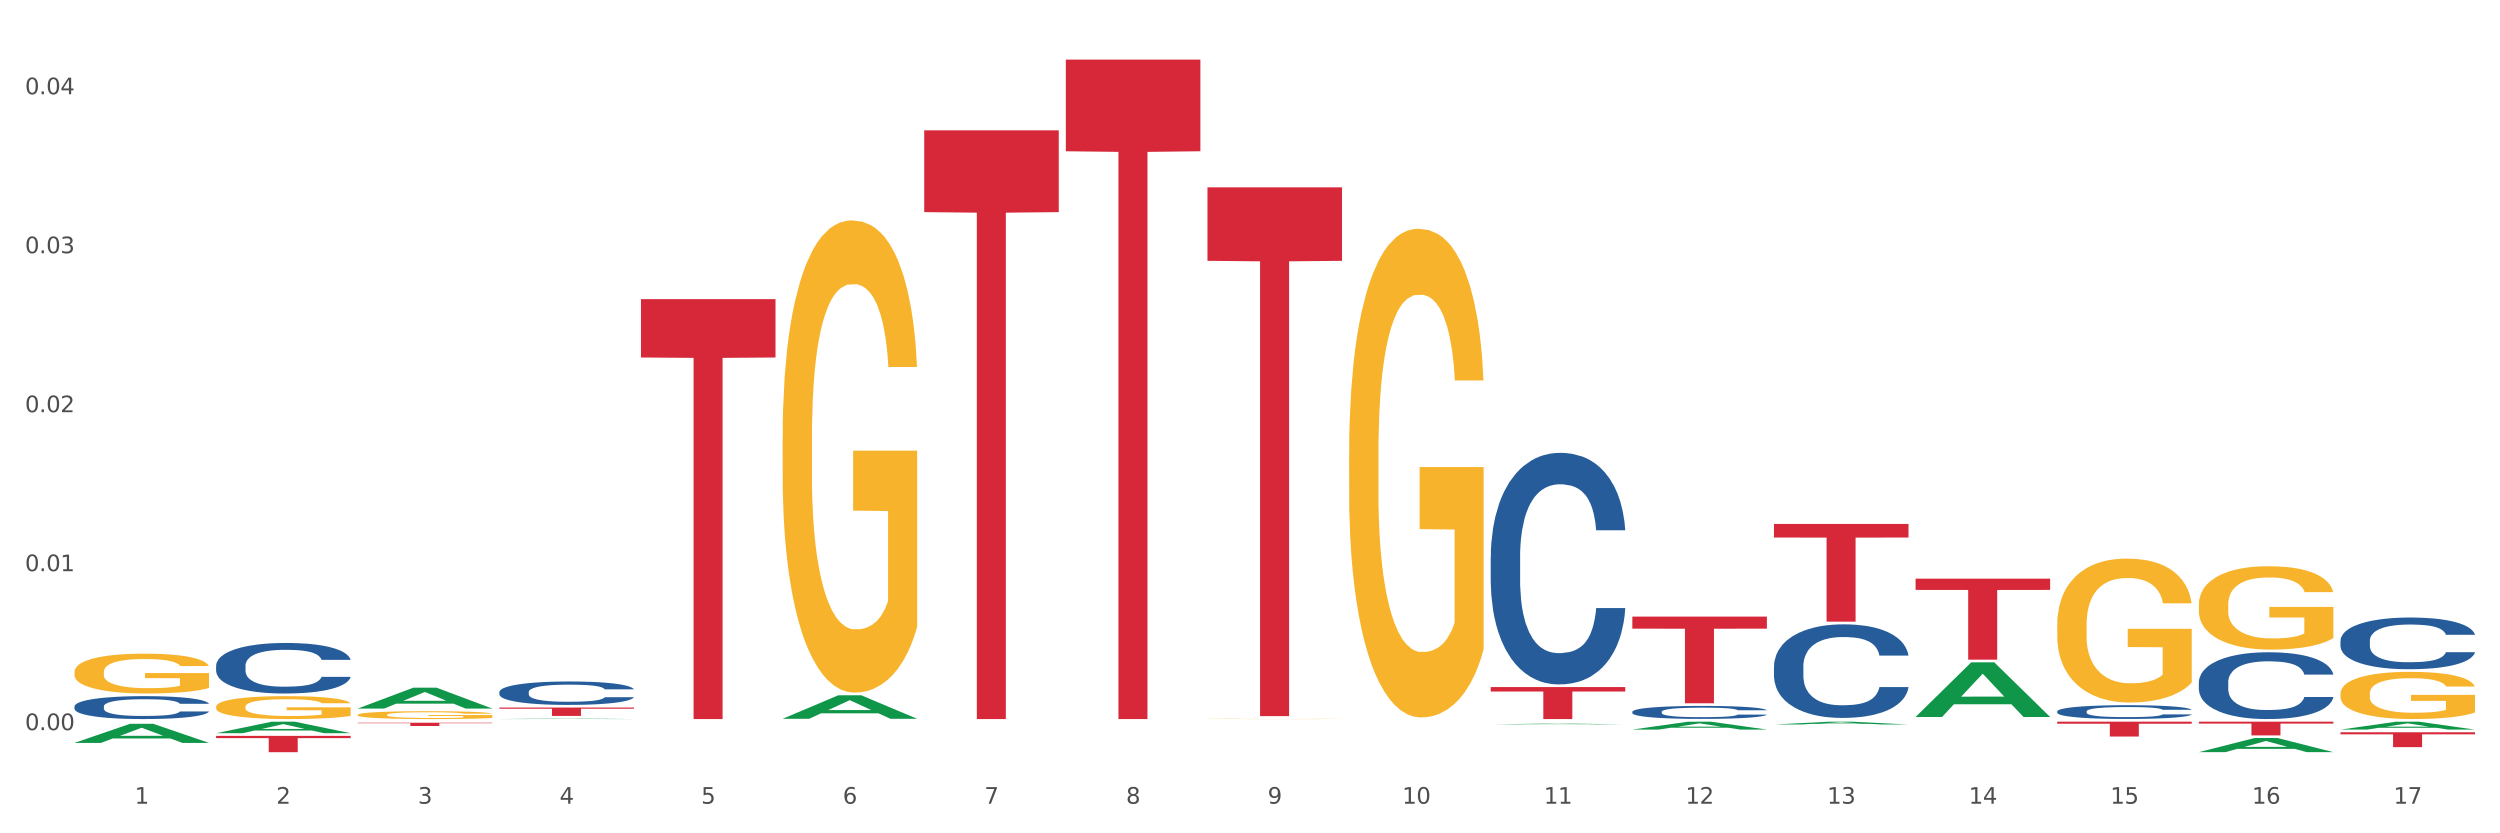 <?xml version="1.0" encoding="utf-8" standalone="no"?>
<!DOCTYPE svg PUBLIC "-//W3C//DTD SVG 1.1//EN"
  "http://www.w3.org/Graphics/SVG/1.1/DTD/svg11.dtd">
<svg xmlns:xlink="http://www.w3.org/1999/xlink" width="1080pt" height="360pt" viewBox="0 0 1080 360" xmlns="http://www.w3.org/2000/svg" version="1.1">
 <rect x="0" y="0" width="1080" height="360" fill="#333333" stroke="none"/>
 <defs>
  <style type="text/css">*{stroke-linejoin: round; stroke-linecap: butt}</style>
 </defs>
 <g id="figure_1">
  <g id="patch_1">
   <path d="M 0 360 
L 1080 360 
L 1080 0 
L 0 0 
z
" style="fill: #ffffff; stroke: #ffffff; stroke-linejoin: miter"/>
  </g>
  <g id="axes_1">
   <g id="matplotlib.axis_1">
    <g id="xtick_1">
     <g id="text_1">
      <!-- 1 -->
      <g style="fill: #4d4d4d" transform="translate(58.182 347.204) scale(0.096 -0.096)">
       <defs>
        <path id="DejaVuSans-31" d="M 794 531 
L 1825 531 
L 1825 4091 
L 703 3866 
L 703 4441 
L 1819 4666 
L 2450 4666 
L 2450 531 
L 3481 531 
L 3481 0 
L 794 0 
L 794 531 
z
" transform="scale(0.016)"/>
       </defs>
       <use xlink:href="#DejaVuSans-31"/>
      </g>
     </g>
    </g>
    <g id="xtick_2">
     <g id="text_2">
      <!-- 2 -->
      <g style="fill: #4d4d4d" transform="translate(119.364 347.204) scale(0.096 -0.096)">
       <defs>
        <path id="DejaVuSans-32" d="M 1228 531 
L 3431 531 
L 3431 0 
L 469 0 
L 469 531 
Q 828 903 1448 1529 
Q 2069 2156 2228 2338 
Q 2531 2678 2651 2914 
Q 2772 3150 2772 3378 
Q 2772 3750 2511 3984 
Q 2250 4219 1831 4219 
Q 1534 4219 1204 4116 
Q 875 4013 500 3803 
L 500 4441 
Q 881 4594 1212 4672 
Q 1544 4750 1819 4750 
Q 2544 4750 2975 4387 
Q 3406 4025 3406 3419 
Q 3406 3131 3298 2873 
Q 3191 2616 2906 2266 
Q 2828 2175 2409 1742 
Q 1991 1309 1228 531 
z
" transform="scale(0.016)"/>
       </defs>
       <use xlink:href="#DejaVuSans-32"/>
      </g>
     </g>
    </g>
    <g id="xtick_3">
     <g id="text_3">
      <!-- 3 -->
      <g style="fill: #4d4d4d" transform="translate(180.545 347.204) scale(0.096 -0.096)">
       <defs>
        <path id="DejaVuSans-33" d="M 2597 2516 
Q 3050 2419 3304 2112 
Q 3559 1806 3559 1356 
Q 3559 666 3084 287 
Q 2609 -91 1734 -91 
Q 1441 -91 1130 -33 
Q 819 25 488 141 
L 488 750 
Q 750 597 1062 519 
Q 1375 441 1716 441 
Q 2309 441 2620 675 
Q 2931 909 2931 1356 
Q 2931 1769 2642 2001 
Q 2353 2234 1838 2234 
L 1294 2234 
L 1294 2753 
L 1863 2753 
Q 2328 2753 2575 2939 
Q 2822 3125 2822 3475 
Q 2822 3834 2567 4026 
Q 2313 4219 1838 4219 
Q 1578 4219 1281 4162 
Q 984 4106 628 3988 
L 628 4550 
Q 988 4650 1302 4700 
Q 1616 4750 1894 4750 
Q 2613 4750 3031 4423 
Q 3450 4097 3450 3541 
Q 3450 3153 3228 2886 
Q 3006 2619 2597 2516 
z
" transform="scale(0.016)"/>
       </defs>
       <use xlink:href="#DejaVuSans-33"/>
      </g>
     </g>
    </g>
    <g id="xtick_4">
     <g id="text_4">
      <!-- 4 -->
      <g style="fill: #4d4d4d" transform="translate(241.726 347.204) scale(0.096 -0.096)">
       <defs>
        <path id="DejaVuSans-34" d="M 2419 4116 
L 825 1625 
L 2419 1625 
L 2419 4116 
z
M 2253 4666 
L 3047 4666 
L 3047 1625 
L 3713 1625 
L 3713 1100 
L 3047 1100 
L 3047 0 
L 2419 0 
L 2419 1100 
L 313 1100 
L 313 1709 
L 2253 4666 
z
" transform="scale(0.016)"/>
       </defs>
       <use xlink:href="#DejaVuSans-34"/>
      </g>
     </g>
    </g>
    <g id="xtick_5">
     <g id="text_5">
      <!-- 5 -->
      <g style="fill: #4d4d4d" transform="translate(302.908 347.204) scale(0.096 -0.096)">
       <defs>
        <path id="DejaVuSans-35" d="M 691 4666 
L 3169 4666 
L 3169 4134 
L 1269 4134 
L 1269 2991 
Q 1406 3038 1543 3061 
Q 1681 3084 1819 3084 
Q 2600 3084 3056 2656 
Q 3513 2228 3513 1497 
Q 3513 744 3044 326 
Q 2575 -91 1722 -91 
Q 1428 -91 1123 -41 
Q 819 9 494 109 
L 494 744 
Q 775 591 1075 516 
Q 1375 441 1709 441 
Q 2250 441 2565 725 
Q 2881 1009 2881 1497 
Q 2881 1984 2565 2268 
Q 2250 2553 1709 2553 
Q 1456 2553 1204 2497 
Q 953 2441 691 2322 
L 691 4666 
z
" transform="scale(0.016)"/>
       </defs>
       <use xlink:href="#DejaVuSans-35"/>
      </g>
     </g>
    </g>
    <g id="xtick_6">
     <g id="text_6">
      <!-- 6 -->
      <g style="fill: #4d4d4d" transform="translate(364.089 347.204) scale(0.096 -0.096)">
       <defs>
        <path id="DejaVuSans-36" d="M 2113 2584 
Q 1688 2584 1439 2293 
Q 1191 2003 1191 1497 
Q 1191 994 1439 701 
Q 1688 409 2113 409 
Q 2538 409 2786 701 
Q 3034 994 3034 1497 
Q 3034 2003 2786 2293 
Q 2538 2584 2113 2584 
z
M 3366 4563 
L 3366 3988 
Q 3128 4100 2886 4159 
Q 2644 4219 2406 4219 
Q 1781 4219 1451 3797 
Q 1122 3375 1075 2522 
Q 1259 2794 1537 2939 
Q 1816 3084 2150 3084 
Q 2853 3084 3261 2657 
Q 3669 2231 3669 1497 
Q 3669 778 3244 343 
Q 2819 -91 2113 -91 
Q 1303 -91 875 529 
Q 447 1150 447 2328 
Q 447 3434 972 4092 
Q 1497 4750 2381 4750 
Q 2619 4750 2861 4703 
Q 3103 4656 3366 4563 
z
" transform="scale(0.016)"/>
       </defs>
       <use xlink:href="#DejaVuSans-36"/>
      </g>
     </g>
    </g>
    <g id="xtick_7">
     <g id="text_7">
      <!-- 7 -->
      <g style="fill: #4d4d4d" transform="translate(425.271 347.204) scale(0.096 -0.096)">
       <defs>
        <path id="DejaVuSans-37" d="M 525 4666 
L 3525 4666 
L 3525 4397 
L 1831 0 
L 1172 0 
L 2766 4134 
L 525 4134 
L 525 4666 
z
" transform="scale(0.016)"/>
       </defs>
       <use xlink:href="#DejaVuSans-37"/>
      </g>
     </g>
    </g>
    <g id="xtick_8">
     <g id="text_8">
      <!-- 8 -->
      <g style="fill: #4d4d4d" transform="translate(486.452 347.204) scale(0.096 -0.096)">
       <defs>
        <path id="DejaVuSans-38" d="M 2034 2216 
Q 1584 2216 1326 1975 
Q 1069 1734 1069 1313 
Q 1069 891 1326 650 
Q 1584 409 2034 409 
Q 2484 409 2743 651 
Q 3003 894 3003 1313 
Q 3003 1734 2745 1975 
Q 2488 2216 2034 2216 
z
M 1403 2484 
Q 997 2584 770 2862 
Q 544 3141 544 3541 
Q 544 4100 942 4425 
Q 1341 4750 2034 4750 
Q 2731 4750 3128 4425 
Q 3525 4100 3525 3541 
Q 3525 3141 3298 2862 
Q 3072 2584 2669 2484 
Q 3125 2378 3379 2068 
Q 3634 1759 3634 1313 
Q 3634 634 3220 271 
Q 2806 -91 2034 -91 
Q 1263 -91 848 271 
Q 434 634 434 1313 
Q 434 1759 690 2068 
Q 947 2378 1403 2484 
z
M 1172 3481 
Q 1172 3119 1398 2916 
Q 1625 2713 2034 2713 
Q 2441 2713 2670 2916 
Q 2900 3119 2900 3481 
Q 2900 3844 2670 4047 
Q 2441 4250 2034 4250 
Q 1625 4250 1398 4047 
Q 1172 3844 1172 3481 
z
" transform="scale(0.016)"/>
       </defs>
       <use xlink:href="#DejaVuSans-38"/>
      </g>
     </g>
    </g>
    <g id="xtick_9">
     <g id="text_9">
      <!-- 9 -->
      <g style="fill: #4d4d4d" transform="translate(547.634 347.204) scale(0.096 -0.096)">
       <defs>
        <path id="DejaVuSans-39" d="M 703 97 
L 703 672 
Q 941 559 1184 500 
Q 1428 441 1663 441 
Q 2288 441 2617 861 
Q 2947 1281 2994 2138 
Q 2813 1869 2534 1725 
Q 2256 1581 1919 1581 
Q 1219 1581 811 2004 
Q 403 2428 403 3163 
Q 403 3881 828 4315 
Q 1253 4750 1959 4750 
Q 2769 4750 3195 4129 
Q 3622 3509 3622 2328 
Q 3622 1225 3098 567 
Q 2575 -91 1691 -91 
Q 1453 -91 1209 -44 
Q 966 3 703 97 
z
M 1959 2075 
Q 2384 2075 2632 2365 
Q 2881 2656 2881 3163 
Q 2881 3666 2632 3958 
Q 2384 4250 1959 4250 
Q 1534 4250 1286 3958 
Q 1038 3666 1038 3163 
Q 1038 2656 1286 2365 
Q 1534 2075 1959 2075 
z
" transform="scale(0.016)"/>
       </defs>
       <use xlink:href="#DejaVuSans-39"/>
      </g>
     </g>
    </g>
    <g id="xtick_10">
     <g id="text_10">
      <!-- 10 -->
      <g style="fill: #4d4d4d" transform="translate(605.761 347.204) scale(0.096 -0.096)">
       <defs>
        <path id="DejaVuSans-30" d="M 2034 4250 
Q 1547 4250 1301 3770 
Q 1056 3291 1056 2328 
Q 1056 1369 1301 889 
Q 1547 409 2034 409 
Q 2525 409 2770 889 
Q 3016 1369 3016 2328 
Q 3016 3291 2770 3770 
Q 2525 4250 2034 4250 
z
M 2034 4750 
Q 2819 4750 3233 4129 
Q 3647 3509 3647 2328 
Q 3647 1150 3233 529 
Q 2819 -91 2034 -91 
Q 1250 -91 836 529 
Q 422 1150 422 2328 
Q 422 3509 836 4129 
Q 1250 4750 2034 4750 
z
" transform="scale(0.016)"/>
       </defs>
       <use xlink:href="#DejaVuSans-31"/>
       <use xlink:href="#DejaVuSans-30" transform="translate(63.623 0)"/>
      </g>
     </g>
    </g>
    <g id="xtick_11">
     <g id="text_11">
      <!-- 11 -->
      <g style="fill: #4d4d4d" transform="translate(666.942 347.204) scale(0.096 -0.096)">
       <use xlink:href="#DejaVuSans-31"/>
       <use xlink:href="#DejaVuSans-31" transform="translate(63.623 0)"/>
      </g>
     </g>
    </g>
    <g id="xtick_12">
     <g id="text_12">
      <!-- 12 -->
      <g style="fill: #4d4d4d" transform="translate(728.124 347.204) scale(0.096 -0.096)">
       <use xlink:href="#DejaVuSans-31"/>
       <use xlink:href="#DejaVuSans-32" transform="translate(63.623 0)"/>
      </g>
     </g>
    </g>
    <g id="xtick_13">
     <g id="text_13">
      <!-- 13 -->
      <g style="fill: #4d4d4d" transform="translate(789.305 347.204) scale(0.096 -0.096)">
       <use xlink:href="#DejaVuSans-31"/>
       <use xlink:href="#DejaVuSans-33" transform="translate(63.623 0)"/>
      </g>
     </g>
    </g>
    <g id="xtick_14">
     <g id="text_14">
      <!-- 14 -->
      <g style="fill: #4d4d4d" transform="translate(850.487 347.204) scale(0.096 -0.096)">
       <use xlink:href="#DejaVuSans-31"/>
       <use xlink:href="#DejaVuSans-34" transform="translate(63.623 0)"/>
      </g>
     </g>
    </g>
    <g id="xtick_15">
     <g id="text_15">
      <!-- 15 -->
      <g style="fill: #4d4d4d" transform="translate(911.668 347.204) scale(0.096 -0.096)">
       <use xlink:href="#DejaVuSans-31"/>
       <use xlink:href="#DejaVuSans-35" transform="translate(63.623 0)"/>
      </g>
     </g>
    </g>
    <g id="xtick_16">
     <g id="text_16">
      <!-- 16 -->
      <g style="fill: #4d4d4d" transform="translate(972.849 347.204) scale(0.096 -0.096)">
       <use xlink:href="#DejaVuSans-31"/>
       <use xlink:href="#DejaVuSans-36" transform="translate(63.623 0)"/>
      </g>
     </g>
    </g>
    <g id="xtick_17">
     <g id="text_17">
      <!-- 17 -->
      <g style="fill: #4d4d4d" transform="translate(1034.031 347.204) scale(0.096 -0.096)">
       <use xlink:href="#DejaVuSans-31"/>
       <use xlink:href="#DejaVuSans-37" transform="translate(63.623 0)"/>
      </g>
     </g>
    </g>
    <g id="xtick_18"/>
    <g id="xtick_19"/>
    <g id="xtick_20"/>
    <g id="xtick_21"/>
    <g id="xtick_22"/>
    <g id="xtick_23"/>
    <g id="xtick_24"/>
    <g id="xtick_25"/>
    <g id="xtick_26"/>
    <g id="xtick_27"/>
    <g id="xtick_28"/>
    <g id="xtick_29"/>
    <g id="xtick_30"/>
    <g id="xtick_31"/>
    <g id="xtick_32"/>
    <g id="xtick_33"/>
   </g>
   <g id="matplotlib.axis_2">
    <g id="ytick_1">
     <g id="text_18">
      <!-- 0.00 -->
      <g style="fill: #4d4d4d" transform="translate(10.8 315.419) scale(0.096 -0.096)">
       <defs>
        <path id="DejaVuSans-2e" d="M 684 794 
L 1344 794 
L 1344 0 
L 684 0 
L 684 794 
z
" transform="scale(0.016)"/>
       </defs>
       <use xlink:href="#DejaVuSans-30"/>
       <use xlink:href="#DejaVuSans-2e" transform="translate(63.623 0)"/>
       <use xlink:href="#DejaVuSans-30" transform="translate(95.41 0)"/>
       <use xlink:href="#DejaVuSans-30" transform="translate(159.033 0)"/>
      </g>
     </g>
    </g>
    <g id="ytick_2">
     <g id="text_19">
      <!-- 0.01 -->
      <g style="fill: #4d4d4d" transform="translate(10.8 246.744) scale(0.096 -0.096)">
       <use xlink:href="#DejaVuSans-30"/>
       <use xlink:href="#DejaVuSans-2e" transform="translate(63.623 0)"/>
       <use xlink:href="#DejaVuSans-30" transform="translate(95.41 0)"/>
       <use xlink:href="#DejaVuSans-31" transform="translate(159.033 0)"/>
      </g>
     </g>
    </g>
    <g id="ytick_3">
     <g id="text_20">
      <!-- 0.02 -->
      <g style="fill: #4d4d4d" transform="translate(10.8 178.069) scale(0.096 -0.096)">
       <use xlink:href="#DejaVuSans-30"/>
       <use xlink:href="#DejaVuSans-2e" transform="translate(63.623 0)"/>
       <use xlink:href="#DejaVuSans-30" transform="translate(95.41 0)"/>
       <use xlink:href="#DejaVuSans-32" transform="translate(159.033 0)"/>
      </g>
     </g>
    </g>
    <g id="ytick_4">
     <g id="text_21">
      <!-- 0.03 -->
      <g style="fill: #4d4d4d" transform="translate(10.8 109.394) scale(0.096 -0.096)">
       <use xlink:href="#DejaVuSans-30"/>
       <use xlink:href="#DejaVuSans-2e" transform="translate(63.623 0)"/>
       <use xlink:href="#DejaVuSans-30" transform="translate(95.41 0)"/>
       <use xlink:href="#DejaVuSans-33" transform="translate(159.033 0)"/>
      </g>
     </g>
    </g>
    <g id="ytick_5">
     <g id="text_22">
      <!-- 0.04 -->
      <g style="fill: #4d4d4d" transform="translate(10.8 40.719) scale(0.096 -0.096)">
       <use xlink:href="#DejaVuSans-30"/>
       <use xlink:href="#DejaVuSans-2e" transform="translate(63.623 0)"/>
       <use xlink:href="#DejaVuSans-30" transform="translate(95.41 0)"/>
       <use xlink:href="#DejaVuSans-34" transform="translate(159.033 0)"/>
      </g>
     </g>
    </g>
    <g id="ytick_6"/>
    <g id="ytick_7"/>
    <g id="ytick_8"/>
    <g id="ytick_9"/>
   </g>
   <g id="PolyCollection_1">
    <path d="M 32.175 320.918 
L 32.235 320.91 
L 56.203 312.675 
L 66.15 312.667 
L 90.297 320.933 
L 78.793 320.933 
L 73.58 319.008 
L 48.833 319.008 
L 48.653 319.039 
L 43.62 320.933 
L 32.175 320.933 
L 32.175 320.918 
L 51.949 317.86 
L 70.464 317.852 
L 61.296 314.429 
L 61.176 314.414 
L 61.056 314.437 
L 51.889 317.852 
L 51.949 317.86 
L 32.175 320.918 
z
" clip-path="url(#p623ef385e8)" style="fill: #109648"/>
    <path d="M 1011.078 299.664 
L 1011.146 299.645 
L 1011.146 298.975 
L 1011.284 298.398 
L 1011.97 297.002 
L 1012.999 295.848 
L 1013.754 295.233 
L 1014.509 294.731 
L 1015.401 294.228 
L 1016.499 293.707 
L 1018.489 292.944 
L 1019.724 292.553 
L 1021.234 292.143 
L 1023.978 291.548 
L 1025.969 291.213 
L 1028.027 290.934 
L 1031.39 290.598 
L 1033.585 290.45 
L 1035.919 290.338 
L 1038.732 290.263 
L 1040.859 290.245 
L 1045.526 290.301 
L 1049.506 290.468 
L 1051.427 290.598 
L 1053.897 290.822 
L 1055.201 290.971 
L 1057.328 291.269 
L 1059.524 291.659 
L 1061.034 291.995 
L 1063.299 292.627 
L 1065.014 293.26 
L 1066.592 294.042 
L 1067.416 294.582 
L 1068.033 295.085 
L 1068.582 295.662 
L 1069.131 296.574 
L 1056.78 296.574 
L 1056.299 295.922 
L 1055.544 295.308 
L 1054.446 294.712 
L 1053.486 294.34 
L 1051.839 293.875 
L 1050.329 293.577 
L 1048.751 293.353 
L 1046.829 293.167 
L 1045.32 293.074 
L 1043.192 293 
L 1039.007 293.018 
L 1036.193 293.167 
L 1034.272 293.353 
L 1033.037 293.521 
L 1031.939 293.707 
L 1030.703 293.968 
L 1029.262 294.359 
L 1028.233 294.712 
L 1027.204 295.159 
L 1026.38 295.606 
L 1025.625 296.127 
L 1025.008 296.685 
L 1024.527 297.262 
L 1024.116 297.97 
L 1023.773 299.143 
L 1023.773 301.693 
L 1023.91 302.27 
L 1024.253 303.033 
L 1024.665 303.61 
L 1025.351 304.299 
L 1025.969 304.764 
L 1027.135 305.434 
L 1028.439 305.993 
L 1029.468 306.346 
L 1030.498 306.644 
L 1032.282 307.054 
L 1034.272 307.389 
L 1035.987 307.594 
L 1038.32 307.78 
L 1039.899 307.854 
L 1041.271 307.891 
L 1044.634 307.891 
L 1047.035 307.836 
L 1049.712 307.705 
L 1051.77 307.538 
L 1053.486 307.333 
L 1055.407 306.998 
L 1056.642 306.681 
L 1056.642 302.791 
L 1041.546 302.772 
L 1041.546 300.185 
L 1069.2 300.185 
L 1069.2 307.78 
L 1068.033 308.171 
L 1066.73 308.524 
L 1065.357 308.841 
L 1063.299 309.232 
L 1060.828 309.604 
L 1058.632 309.865 
L 1056.299 310.088 
L 1053.554 310.293 
L 1049.986 310.479 
L 1047.79 310.553 
L 1045.045 310.609 
L 1041.82 310.628 
L 1039.007 310.591 
L 1036.262 310.497 
L 1033.38 310.33 
L 1030.566 310.088 
L 1028.439 309.846 
L 1026.312 309.548 
L 1024.047 309.157 
L 1022.263 308.785 
L 1020.891 308.45 
L 1019.381 308.022 
L 1017.734 307.463 
L 1016.499 306.961 
L 1015.401 306.439 
L 1014.234 305.769 
L 1013.411 305.192 
L 1012.587 304.466 
L 1012.107 303.926 
L 1011.558 303.089 
L 1011.146 301.916 
L 1011.078 299.664 
z
" clip-path="url(#p623ef385e8)" style="fill: #f7b32b"/>
    <path d="M 93.356 317.898 
L 151.479 317.898 
L 151.479 318.878 
L 128.615 318.885 
L 128.615 324.95 
L 116.082 324.95 
L 116.082 318.885 
L 93.356 318.878 
L 93.356 317.905 
L 93.356 317.898 
z
" clip-path="url(#p623ef385e8)" style="fill: #d62839"/>
    <path d="M 154.538 312.228 
L 212.66 312.228 
L 212.66 312.422 
L 189.797 312.424 
L 189.797 313.628 
L 177.263 313.628 
L 177.263 312.424 
L 154.538 312.422 
L 154.538 312.229 
L 154.538 312.228 
z
" clip-path="url(#p623ef385e8)" style="fill: #d62839"/>
    <path d="M 215.719 305.665 
L 273.842 305.665 
L 273.842 306.168 
L 250.978 306.172 
L 250.978 309.286 
L 238.445 309.286 
L 238.445 306.172 
L 215.719 306.168 
L 215.719 305.668 
L 215.719 305.665 
z
" clip-path="url(#p623ef385e8)" style="fill: #d62839"/>
    <path d="M 276.901 129.228 
L 335.023 129.228 
L 335.023 154.437 
L 312.16 154.607 
L 312.16 310.626 
L 299.626 310.626 
L 299.626 154.607 
L 276.901 154.437 
L 276.901 129.399 
L 276.901 129.228 
z
" clip-path="url(#p623ef385e8)" style="fill: #d62839"/>
    <path d="M 399.263 56.291 
L 457.386 56.291 
L 457.386 91.636 
L 434.523 91.874 
L 434.523 310.628 
L 421.989 310.628 
L 421.989 91.874 
L 399.263 91.636 
L 399.263 56.53 
L 399.263 56.291 
z
" clip-path="url(#p623ef385e8)" style="fill: #d62839"/>
    <path d="M 460.445 25.759 
L 518.567 25.759 
L 518.567 65.347 
L 495.704 65.614 
L 495.704 310.628 
L 483.17 310.628 
L 483.17 65.614 
L 460.445 65.347 
L 460.445 26.027 
L 460.445 25.759 
z
" clip-path="url(#p623ef385e8)" style="fill: #d62839"/>
    <path d="M 521.626 80.932 
L 579.749 80.932 
L 579.749 112.678 
L 556.885 112.893 
L 556.885 309.375 
L 544.352 309.375 
L 544.352 112.893 
L 521.626 112.678 
L 521.626 81.147 
L 521.626 80.932 
z
" clip-path="url(#p623ef385e8)" style="fill: #d62839"/>
    <path d="M 643.989 296.819 
L 702.112 296.819 
L 702.112 298.738 
L 679.248 298.751 
L 679.248 310.628 
L 666.715 310.628 
L 666.715 298.751 
L 643.989 298.738 
L 643.989 296.832 
L 643.989 296.819 
z
" clip-path="url(#p623ef385e8)" style="fill: #d62839"/>
    <path d="M 705.171 266.374 
L 763.293 266.374 
L 763.293 271.577 
L 740.43 271.613 
L 740.43 303.814 
L 727.896 303.814 
L 727.896 271.613 
L 705.171 271.577 
L 705.171 266.41 
L 705.171 266.374 
z
" clip-path="url(#p623ef385e8)" style="fill: #d62839"/>
    <path d="M 766.352 226.341 
L 824.474 226.341 
L 824.474 232.209 
L 801.611 232.249 
L 801.611 268.57 
L 789.078 268.57 
L 789.078 232.249 
L 766.352 232.209 
L 766.352 226.381 
L 766.352 226.341 
z
" clip-path="url(#p623ef385e8)" style="fill: #d62839"/>
    <path d="M 949.896 261.262 
L 949.965 261.229 
L 949.965 260.044 
L 950.102 259.025 
L 950.788 256.558 
L 951.818 254.518 
L 952.572 253.433 
L 953.327 252.545 
L 954.219 251.657 
L 955.317 250.736 
L 957.307 249.387 
L 958.543 248.696 
L 960.052 247.973 
L 962.797 246.92 
L 964.787 246.328 
L 966.846 245.835 
L 970.208 245.243 
L 972.404 244.98 
L 974.737 244.782 
L 977.551 244.651 
L 979.678 244.618 
L 984.344 244.716 
L 988.324 245.012 
L 990.246 245.243 
L 992.716 245.637 
L 994.02 245.901 
L 996.147 246.427 
L 998.343 247.118 
L 999.853 247.71 
L 1002.117 248.828 
L 1003.833 249.946 
L 1005.411 251.328 
L 1006.234 252.282 
L 1006.852 253.17 
L 1007.401 254.19 
L 1007.95 255.801 
L 995.598 255.801 
L 995.118 254.65 
L 994.363 253.565 
L 993.265 252.512 
L 992.304 251.854 
L 990.657 251.032 
L 989.148 250.506 
L 987.569 250.111 
L 985.648 249.782 
L 984.138 249.617 
L 982.011 249.486 
L 977.825 249.519 
L 975.012 249.782 
L 973.09 250.111 
L 971.855 250.407 
L 970.757 250.736 
L 969.522 251.196 
L 968.081 251.887 
L 967.052 252.512 
L 966.022 253.301 
L 965.199 254.091 
L 964.444 255.012 
L 963.826 255.999 
L 963.346 257.018 
L 962.934 258.268 
L 962.591 260.341 
L 962.591 264.847 
L 962.728 265.867 
L 963.072 267.215 
L 963.483 268.235 
L 964.169 269.452 
L 964.787 270.274 
L 965.954 271.458 
L 967.257 272.445 
L 968.287 273.07 
L 969.316 273.596 
L 971.1 274.32 
L 973.09 274.912 
L 974.806 275.274 
L 977.139 275.603 
L 978.717 275.734 
L 980.09 275.8 
L 983.452 275.8 
L 985.854 275.702 
L 988.53 275.471 
L 990.589 275.175 
L 992.304 274.813 
L 994.226 274.221 
L 995.461 273.662 
L 995.461 266.788 
L 980.364 266.755 
L 980.364 262.183 
L 1008.019 262.183 
L 1008.019 275.603 
L 1006.852 276.294 
L 1005.548 276.919 
L 1004.176 277.478 
L 1002.117 278.168 
L 999.647 278.826 
L 997.451 279.287 
L 995.118 279.682 
L 992.373 280.043 
L 988.805 280.372 
L 986.609 280.504 
L 983.864 280.603 
L 980.639 280.635 
L 977.825 280.57 
L 975.08 280.405 
L 972.198 280.109 
L 969.385 279.682 
L 967.257 279.254 
L 965.13 278.728 
L 962.866 278.037 
L 961.082 277.379 
L 959.709 276.787 
L 958.199 276.03 
L 956.553 275.044 
L 955.317 274.156 
L 954.219 273.235 
L 953.053 272.05 
L 952.229 271.031 
L 951.406 269.748 
L 950.926 268.794 
L 950.377 267.314 
L 949.965 265.242 
L 949.896 261.262 
z
" clip-path="url(#p623ef385e8)" style="fill: #f7b32b"/>
    <path d="M 888.715 311.772 
L 946.837 311.772 
L 946.837 312.661 
L 923.974 312.667 
L 923.974 318.171 
L 911.44 318.171 
L 911.44 312.667 
L 888.715 312.661 
L 888.715 311.778 
L 888.715 311.772 
z
" clip-path="url(#p623ef385e8)" style="fill: #d62839"/>
    <path d="M 1011.078 316.346 
L 1069.2 316.346 
L 1069.2 317.237 
L 1046.337 317.243 
L 1046.337 322.763 
L 1033.803 322.763 
L 1033.803 317.243 
L 1011.078 317.237 
L 1011.078 316.352 
L 1011.078 316.346 
z
" clip-path="url(#p623ef385e8)" style="fill: #d62839"/>
    <path d="M 1011.078 276.805 
L 1011.146 276.785 
L 1011.146 276.214 
L 1011.352 275.439 
L 1012.108 274.012 
L 1013.07 272.931 
L 1014.719 271.667 
L 1015.612 271.137 
L 1016.78 270.545 
L 1019.185 269.587 
L 1021.933 268.772 
L 1023.856 268.323 
L 1025.299 268.037 
L 1028.528 267.528 
L 1030.383 267.303 
L 1032.307 267.12 
L 1033.956 266.998 
L 1036.704 266.855 
L 1038.902 266.794 
L 1041.444 266.773 
L 1043.574 266.794 
L 1046.391 266.875 
L 1050.513 267.12 
L 1052.093 267.263 
L 1054.223 267.507 
L 1056.421 267.834 
L 1058.208 268.16 
L 1060.269 268.629 
L 1062.398 269.241 
L 1064.46 270.015 
L 1065.902 270.729 
L 1067.07 271.483 
L 1068.101 272.401 
L 1068.856 273.4 
L 1069.2 274.236 
L 1056.627 274.236 
L 1056.284 273.482 
L 1055.597 272.666 
L 1054.91 272.116 
L 1054.154 271.667 
L 1052.986 271.157 
L 1051.956 270.831 
L 1050.238 270.444 
L 1048.658 270.199 
L 1047.353 270.056 
L 1045.772 269.934 
L 1042.406 269.811 
L 1040.001 269.811 
L 1038.49 269.852 
L 1036.635 269.954 
L 1035.055 270.097 
L 1033.2 270.342 
L 1031.757 270.607 
L 1030.314 270.953 
L 1029.49 271.198 
L 1028.253 271.647 
L 1027.429 272.014 
L 1026.33 272.646 
L 1025.711 273.094 
L 1024.612 274.257 
L 1024.131 275.113 
L 1023.925 275.704 
L 1023.788 276.357 
L 1023.788 279.538 
L 1024.2 280.965 
L 1024.543 281.577 
L 1025.093 282.27 
L 1026.124 283.167 
L 1027.635 284.044 
L 1029.215 284.676 
L 1030.52 285.063 
L 1031.757 285.349 
L 1032.994 285.573 
L 1034.505 285.777 
L 1035.742 285.899 
L 1037.597 286.022 
L 1039.795 286.083 
L 1041.513 286.083 
L 1045.017 285.981 
L 1046.597 285.879 
L 1048.108 285.736 
L 1049.757 285.512 
L 1051.063 285.267 
L 1051.818 285.084 
L 1053.055 284.696 
L 1054.017 284.289 
L 1054.841 283.82 
L 1055.391 283.412 
L 1056.009 282.8 
L 1056.49 282.107 
L 1056.627 281.74 
L 1069.2 281.74 
L 1068.925 282.474 
L 1068.444 283.188 
L 1067.482 284.146 
L 1066.727 284.696 
L 1065.559 285.369 
L 1064.322 285.94 
L 1062.605 286.572 
L 1061.024 287.041 
L 1059.376 287.449 
L 1057.589 287.816 
L 1054.36 288.326 
L 1053.192 288.469 
L 1050.719 288.713 
L 1048.795 288.856 
L 1045.979 288.999 
L 1043.093 289.08 
L 1040.07 289.101 
L 1037.391 289.06 
L 1034.437 288.938 
L 1032.582 288.815 
L 1030.52 288.632 
L 1028.116 288.346 
L 1025.849 288 
L 1023.719 287.592 
L 1021.727 287.123 
L 1019.872 286.593 
L 1017.467 285.716 
L 1015.681 284.86 
L 1014.375 284.064 
L 1013.482 283.391 
L 1012.589 282.535 
L 1012.108 281.944 
L 1011.352 280.516 
L 1011.078 279.191 
L 1011.078 276.805 
z
" clip-path="url(#p623ef385e8)" style="fill: #255c99"/>
    <path d="M 949.896 294.741 
L 949.965 294.715 
L 949.965 293.977 
L 950.171 292.976 
L 950.927 291.132 
L 951.889 289.736 
L 953.537 288.102 
L 954.431 287.417 
L 955.599 286.653 
L 958.003 285.415 
L 960.751 284.361 
L 962.675 283.782 
L 964.118 283.413 
L 967.347 282.754 
L 969.202 282.464 
L 971.125 282.227 
L 972.774 282.069 
L 975.522 281.885 
L 977.721 281.806 
L 980.263 281.78 
L 982.393 281.806 
L 985.209 281.911 
L 989.331 282.227 
L 990.912 282.412 
L 993.041 282.728 
L 995.24 283.149 
L 997.026 283.571 
L 999.087 284.177 
L 1001.217 284.967 
L 1003.278 285.968 
L 1004.721 286.891 
L 1005.889 287.865 
L 1006.919 289.051 
L 1007.675 290.342 
L 1008.019 291.422 
L 995.446 291.422 
L 995.103 290.447 
L 994.415 289.393 
L 993.728 288.682 
L 992.973 288.102 
L 991.805 287.444 
L 990.774 287.022 
L 989.057 286.522 
L 987.477 286.206 
L 986.171 286.021 
L 984.591 285.863 
L 981.225 285.705 
L 978.82 285.705 
L 977.309 285.758 
L 975.454 285.889 
L 973.873 286.074 
L 972.018 286.39 
L 970.576 286.732 
L 969.133 287.18 
L 968.309 287.496 
L 967.072 288.076 
L 966.247 288.55 
L 965.148 289.367 
L 964.53 289.947 
L 963.431 291.448 
L 962.95 292.555 
L 962.744 293.319 
L 962.606 294.162 
L 962.606 298.272 
L 963.018 300.116 
L 963.362 300.906 
L 963.912 301.802 
L 964.942 302.961 
L 966.454 304.094 
L 968.034 304.911 
L 969.339 305.411 
L 970.576 305.78 
L 971.812 306.07 
L 973.324 306.333 
L 974.56 306.492 
L 976.415 306.65 
L 978.614 306.729 
L 980.331 306.729 
L 983.835 306.597 
L 985.415 306.465 
L 986.927 306.281 
L 988.576 305.991 
L 989.881 305.675 
L 990.637 305.438 
L 991.873 304.937 
L 992.835 304.41 
L 993.66 303.804 
L 994.209 303.277 
L 994.828 302.487 
L 995.309 301.591 
L 995.446 301.117 
L 1008.019 301.117 
L 1007.744 302.065 
L 1007.263 302.988 
L 1006.301 304.226 
L 1005.545 304.937 
L 1004.377 305.807 
L 1003.141 306.544 
L 1001.423 307.361 
L 999.843 307.967 
L 998.194 308.494 
L 996.408 308.968 
L 993.179 309.627 
L 992.011 309.811 
L 989.538 310.127 
L 987.614 310.312 
L 984.797 310.496 
L 981.912 310.601 
L 978.889 310.628 
L 976.209 310.575 
L 973.255 310.417 
L 971.4 310.259 
L 969.339 310.022 
L 966.934 309.653 
L 964.667 309.205 
L 962.538 308.678 
L 960.545 308.072 
L 958.69 307.387 
L 956.286 306.254 
L 954.499 305.148 
L 953.194 304.12 
L 952.301 303.251 
L 951.408 302.145 
L 950.927 301.38 
L 950.171 299.536 
L 949.896 297.824 
L 949.896 294.741 
z
" clip-path="url(#p623ef385e8)" style="fill: #255c99"/>
    <path d="M 888.715 307.317 
L 888.784 307.312 
L 888.784 307.159 
L 888.99 306.953 
L 889.745 306.573 
L 890.707 306.285 
L 892.356 305.949 
L 893.249 305.808 
L 894.417 305.65 
L 896.822 305.395 
L 899.57 305.178 
L 901.493 305.058 
L 902.936 304.982 
L 906.165 304.846 
L 908.02 304.787 
L 909.944 304.738 
L 911.593 304.705 
L 914.341 304.667 
L 916.539 304.651 
L 919.081 304.646 
L 921.211 304.651 
L 924.028 304.673 
L 928.15 304.738 
L 929.73 304.776 
L 931.86 304.841 
L 934.058 304.928 
L 935.845 305.015 
L 937.906 305.14 
L 940.036 305.303 
L 942.097 305.509 
L 943.539 305.699 
L 944.707 305.9 
L 945.738 306.144 
L 946.494 306.41 
L 946.837 306.633 
L 934.265 306.633 
L 933.921 306.432 
L 933.234 306.215 
L 932.547 306.068 
L 931.791 305.949 
L 930.623 305.813 
L 929.593 305.726 
L 927.875 305.623 
L 926.295 305.558 
L 924.99 305.52 
L 923.41 305.487 
L 920.043 305.455 
L 917.639 305.455 
L 916.127 305.465 
L 914.272 305.493 
L 912.692 305.531 
L 910.837 305.596 
L 909.394 305.666 
L 907.952 305.759 
L 907.127 305.824 
L 905.89 305.943 
L 905.066 306.041 
L 903.967 306.209 
L 903.348 306.329 
L 902.249 306.638 
L 901.768 306.866 
L 901.562 307.024 
L 901.425 307.197 
L 901.425 308.045 
L 901.837 308.425 
L 902.181 308.587 
L 902.73 308.772 
L 903.761 309.011 
L 905.272 309.244 
L 906.852 309.413 
L 908.158 309.516 
L 909.394 309.592 
L 910.631 309.652 
L 912.142 309.706 
L 913.379 309.739 
L 915.234 309.771 
L 917.432 309.787 
L 919.15 309.787 
L 922.654 309.76 
L 924.234 309.733 
L 925.745 309.695 
L 927.394 309.635 
L 928.7 309.57 
L 929.455 309.521 
L 930.692 309.418 
L 931.654 309.31 
L 932.478 309.185 
L 933.028 309.076 
L 933.646 308.913 
L 934.127 308.729 
L 934.265 308.631 
L 946.837 308.631 
L 946.562 308.826 
L 946.081 309.016 
L 945.12 309.272 
L 944.364 309.418 
L 943.196 309.597 
L 941.959 309.749 
L 940.242 309.918 
L 938.662 310.043 
L 937.013 310.151 
L 935.226 310.249 
L 931.997 310.385 
L 930.829 310.423 
L 928.356 310.488 
L 926.433 310.526 
L 923.616 310.564 
L 920.73 310.586 
L 917.707 310.591 
L 915.028 310.58 
L 912.074 310.548 
L 910.219 310.515 
L 908.158 310.466 
L 905.753 310.39 
L 903.486 310.298 
L 901.356 310.189 
L 899.364 310.064 
L 897.509 309.923 
L 895.104 309.69 
L 893.318 309.462 
L 892.013 309.25 
L 891.119 309.071 
L 890.226 308.843 
L 889.745 308.685 
L 888.99 308.305 
L 888.715 307.952 
L 888.715 307.317 
z
" clip-path="url(#p623ef385e8)" style="fill: #255c99"/>
    <path d="M 766.352 287.881 
L 766.421 287.844 
L 766.421 286.81 
L 766.627 285.407 
L 767.383 282.822 
L 768.344 280.865 
L 769.993 278.576 
L 770.886 277.616 
L 772.054 276.545 
L 774.459 274.809 
L 777.207 273.332 
L 779.131 272.52 
L 780.573 272.003 
L 783.802 271.08 
L 785.657 270.674 
L 787.581 270.341 
L 789.23 270.12 
L 791.978 269.861 
L 794.177 269.751 
L 796.719 269.714 
L 798.848 269.751 
L 801.665 269.898 
L 805.787 270.341 
L 807.367 270.6 
L 809.497 271.043 
L 811.696 271.634 
L 813.482 272.225 
L 815.543 273.074 
L 817.673 274.182 
L 819.734 275.585 
L 821.177 276.877 
L 822.345 278.243 
L 823.375 279.905 
L 824.131 281.714 
L 824.474 283.228 
L 811.902 283.228 
L 811.558 281.862 
L 810.871 280.385 
L 810.184 279.388 
L 809.428 278.576 
L 808.261 277.653 
L 807.23 277.062 
L 805.512 276.36 
L 803.932 275.917 
L 802.627 275.659 
L 801.047 275.437 
L 797.68 275.215 
L 795.276 275.215 
L 793.764 275.289 
L 791.909 275.474 
L 790.329 275.732 
L 788.474 276.176 
L 787.031 276.656 
L 785.589 277.283 
L 784.764 277.726 
L 783.528 278.539 
L 782.703 279.203 
L 781.604 280.348 
L 780.986 281.16 
L 779.886 283.265 
L 779.405 284.816 
L 779.199 285.887 
L 779.062 287.068 
L 779.062 292.829 
L 779.474 295.414 
L 779.818 296.521 
L 780.367 297.777 
L 781.398 299.401 
L 782.909 300.989 
L 784.489 302.134 
L 785.795 302.836 
L 787.031 303.352 
L 788.268 303.759 
L 789.78 304.128 
L 791.016 304.349 
L 792.871 304.571 
L 795.07 304.682 
L 796.787 304.682 
L 800.291 304.497 
L 801.871 304.313 
L 803.383 304.054 
L 805.032 303.648 
L 806.337 303.205 
L 807.093 302.872 
L 808.329 302.171 
L 809.291 301.432 
L 810.116 300.583 
L 810.665 299.845 
L 811.283 298.737 
L 811.764 297.481 
L 811.902 296.817 
L 824.474 296.817 
L 824.2 298.146 
L 823.719 299.438 
L 822.757 301.174 
L 822.001 302.171 
L 820.833 303.389 
L 819.596 304.423 
L 817.879 305.568 
L 816.299 306.417 
L 814.65 307.156 
L 812.864 307.82 
L 809.635 308.744 
L 808.467 309.002 
L 805.993 309.445 
L 804.07 309.704 
L 801.253 309.962 
L 798.367 310.11 
L 795.344 310.147 
L 792.665 310.073 
L 789.711 309.851 
L 787.856 309.63 
L 785.795 309.297 
L 783.39 308.78 
L 781.123 308.153 
L 778.993 307.414 
L 777.001 306.565 
L 775.146 305.605 
L 772.741 304.017 
L 770.955 302.466 
L 769.65 301.026 
L 768.757 299.808 
L 767.863 298.257 
L 767.383 297.186 
L 766.627 294.601 
L 766.352 292.201 
L 766.352 287.881 
z
" clip-path="url(#p623ef385e8)" style="fill: #255c99"/>
    <path d="M 705.171 307.478 
L 705.239 307.472 
L 705.239 307.329 
L 705.445 307.134 
L 706.201 306.776 
L 707.163 306.505 
L 708.812 306.187 
L 709.705 306.054 
L 710.873 305.905 
L 713.277 305.665 
L 716.026 305.46 
L 717.949 305.347 
L 719.392 305.276 
L 722.621 305.148 
L 724.476 305.091 
L 726.4 305.045 
L 728.049 305.014 
L 730.797 304.979 
L 732.995 304.963 
L 735.537 304.958 
L 737.667 304.963 
L 740.484 304.984 
L 744.606 305.045 
L 746.186 305.081 
L 748.316 305.142 
L 750.514 305.224 
L 752.301 305.306 
L 754.362 305.424 
L 756.491 305.578 
L 758.552 305.772 
L 759.995 305.952 
L 761.163 306.141 
L 762.194 306.371 
L 762.949 306.622 
L 763.293 306.832 
L 750.72 306.832 
L 750.377 306.643 
L 749.69 306.438 
L 749.003 306.3 
L 748.247 306.187 
L 747.079 306.059 
L 746.049 305.977 
L 744.331 305.88 
L 742.751 305.818 
L 741.446 305.783 
L 739.865 305.752 
L 736.499 305.721 
L 734.094 305.721 
L 732.583 305.731 
L 730.728 305.757 
L 729.148 305.793 
L 727.293 305.854 
L 725.85 305.921 
L 724.407 306.008 
L 723.583 306.069 
L 722.346 306.182 
L 721.522 306.274 
L 720.423 306.433 
L 719.804 306.546 
L 718.705 306.837 
L 718.224 307.053 
L 718.018 307.201 
L 717.881 307.365 
L 717.881 308.164 
L 718.293 308.522 
L 718.636 308.676 
L 719.186 308.85 
L 720.216 309.075 
L 721.728 309.295 
L 723.308 309.454 
L 724.613 309.552 
L 725.85 309.623 
L 727.087 309.68 
L 728.598 309.731 
L 729.835 309.761 
L 731.69 309.792 
L 733.888 309.808 
L 735.606 309.808 
L 739.11 309.782 
L 740.69 309.756 
L 742.201 309.721 
L 743.85 309.664 
L 745.155 309.603 
L 745.911 309.557 
L 747.148 309.459 
L 748.11 309.357 
L 748.934 309.239 
L 749.484 309.137 
L 750.102 308.983 
L 750.583 308.809 
L 750.72 308.717 
L 763.293 308.717 
L 763.018 308.901 
L 762.537 309.08 
L 761.575 309.321 
L 760.82 309.459 
L 759.652 309.628 
L 758.415 309.772 
L 756.697 309.93 
L 755.117 310.048 
L 753.468 310.151 
L 751.682 310.243 
L 748.453 310.371 
L 747.285 310.407 
L 744.812 310.468 
L 742.888 310.504 
L 740.071 310.54 
L 737.186 310.56 
L 734.163 310.565 
L 731.484 310.555 
L 728.529 310.524 
L 726.674 310.494 
L 724.613 310.448 
L 722.209 310.376 
L 719.942 310.289 
L 717.812 310.187 
L 715.819 310.069 
L 713.965 309.936 
L 711.56 309.715 
L 709.774 309.5 
L 708.468 309.301 
L 707.575 309.132 
L 706.682 308.917 
L 706.201 308.768 
L 705.445 308.41 
L 705.171 308.077 
L 705.171 307.478 
z
" clip-path="url(#p623ef385e8)" style="fill: #255c99"/>
    <path d="M 643.989 240.582 
L 644.058 240.491 
L 644.058 237.933 
L 644.264 234.461 
L 645.02 228.065 
L 645.982 223.223 
L 647.63 217.559 
L 648.524 215.183 
L 649.691 212.533 
L 652.096 208.239 
L 654.844 204.585 
L 656.768 202.575 
L 658.211 201.296 
L 661.44 199.012 
L 663.295 198.007 
L 665.218 197.184 
L 666.867 196.636 
L 669.615 195.996 
L 671.814 195.722 
L 674.356 195.631 
L 676.485 195.722 
L 679.302 196.088 
L 683.424 197.184 
L 685.005 197.824 
L 687.134 198.92 
L 689.333 200.382 
L 691.119 201.844 
L 693.18 203.945 
L 695.31 206.686 
L 697.371 210.158 
L 698.814 213.356 
L 699.982 216.736 
L 701.012 220.848 
L 701.768 225.325 
L 702.112 229.07 
L 689.539 229.07 
L 689.195 225.69 
L 688.508 222.035 
L 687.821 219.569 
L 687.066 217.559 
L 685.898 215.274 
L 684.867 213.813 
L 683.15 212.077 
L 681.569 210.98 
L 680.264 210.341 
L 678.684 209.793 
L 675.318 209.244 
L 672.913 209.244 
L 671.401 209.427 
L 669.547 209.884 
L 667.966 210.523 
L 666.111 211.62 
L 664.669 212.808 
L 663.226 214.361 
L 662.401 215.457 
L 661.165 217.467 
L 660.34 219.112 
L 659.241 221.944 
L 658.623 223.954 
L 657.524 229.162 
L 657.043 232.999 
L 656.837 235.649 
L 656.699 238.572 
L 656.699 252.825 
L 657.111 259.221 
L 657.455 261.962 
L 658.004 265.068 
L 659.035 269.088 
L 660.546 273.017 
L 662.127 275.849 
L 663.432 277.585 
L 664.669 278.864 
L 665.905 279.869 
L 667.417 280.783 
L 668.653 281.331 
L 670.508 281.879 
L 672.707 282.153 
L 674.424 282.153 
L 677.928 281.696 
L 679.508 281.24 
L 681.02 280.6 
L 682.669 279.595 
L 683.974 278.499 
L 684.73 277.676 
L 685.966 275.94 
L 686.928 274.113 
L 687.753 272.012 
L 688.302 270.185 
L 688.921 267.444 
L 689.402 264.337 
L 689.539 262.693 
L 702.112 262.693 
L 701.837 265.982 
L 701.356 269.18 
L 700.394 273.474 
L 699.638 275.94 
L 698.47 278.956 
L 697.234 281.514 
L 695.516 284.346 
L 693.936 286.447 
L 692.287 288.275 
L 690.501 289.919 
L 687.272 292.203 
L 686.104 292.843 
L 683.631 293.939 
L 681.707 294.579 
L 678.89 295.218 
L 676.005 295.584 
L 672.982 295.675 
L 670.302 295.492 
L 667.348 294.944 
L 665.493 294.396 
L 663.432 293.574 
L 661.027 292.295 
L 658.76 290.742 
L 656.63 288.914 
L 654.638 286.813 
L 652.783 284.437 
L 650.378 280.509 
L 648.592 276.671 
L 647.287 273.108 
L 646.394 270.093 
L 645.501 266.256 
L 645.02 263.606 
L 644.264 257.211 
L 643.989 251.272 
L 643.989 240.582 
z
" clip-path="url(#p623ef385e8)" style="fill: #255c99"/>
    <path d="M 215.719 298.949 
L 215.788 298.94 
L 215.788 298.681 
L 215.994 298.33 
L 216.75 297.683 
L 217.712 297.194 
L 219.36 296.621 
L 220.254 296.381 
L 221.422 296.113 
L 223.826 295.678 
L 226.574 295.309 
L 228.498 295.106 
L 229.941 294.976 
L 233.17 294.745 
L 235.025 294.644 
L 236.948 294.56 
L 238.597 294.505 
L 241.345 294.44 
L 243.544 294.413 
L 246.086 294.403 
L 248.216 294.413 
L 251.032 294.45 
L 255.155 294.56 
L 256.735 294.625 
L 258.864 294.736 
L 261.063 294.884 
L 262.849 295.032 
L 264.91 295.244 
L 267.04 295.521 
L 269.101 295.872 
L 270.544 296.196 
L 271.712 296.538 
L 272.742 296.953 
L 273.498 297.406 
L 273.842 297.785 
L 261.269 297.785 
L 260.926 297.443 
L 260.238 297.074 
L 259.551 296.824 
L 258.796 296.621 
L 257.628 296.39 
L 256.597 296.242 
L 254.88 296.066 
L 253.3 295.956 
L 251.994 295.891 
L 250.414 295.835 
L 247.048 295.78 
L 244.643 295.78 
L 243.132 295.799 
L 241.277 295.845 
L 239.696 295.909 
L 237.841 296.02 
L 236.399 296.14 
L 234.956 296.297 
L 234.132 296.408 
L 232.895 296.612 
L 232.07 296.778 
L 230.971 297.064 
L 230.353 297.268 
L 229.254 297.794 
L 228.773 298.182 
L 228.567 298.45 
L 228.429 298.746 
L 228.429 300.187 
L 228.841 300.834 
L 229.185 301.111 
L 229.735 301.426 
L 230.765 301.832 
L 232.277 302.229 
L 233.857 302.516 
L 235.162 302.691 
L 236.399 302.821 
L 237.635 302.922 
L 239.147 303.015 
L 240.383 303.07 
L 242.238 303.126 
L 244.437 303.153 
L 246.154 303.153 
L 249.658 303.107 
L 251.238 303.061 
L 252.75 302.996 
L 254.399 302.895 
L 255.704 302.784 
L 256.46 302.701 
L 257.696 302.525 
L 258.658 302.34 
L 259.483 302.128 
L 260.032 301.943 
L 260.651 301.666 
L 261.132 301.352 
L 261.269 301.185 
L 273.842 301.185 
L 273.567 301.518 
L 273.086 301.841 
L 272.124 302.276 
L 271.368 302.525 
L 270.2 302.83 
L 268.964 303.089 
L 267.246 303.375 
L 265.666 303.588 
L 264.017 303.772 
L 262.231 303.939 
L 259.002 304.17 
L 257.834 304.234 
L 255.361 304.345 
L 253.437 304.41 
L 250.62 304.475 
L 247.735 304.512 
L 244.712 304.521 
L 242.032 304.502 
L 239.078 304.447 
L 237.223 304.391 
L 235.162 304.308 
L 232.757 304.179 
L 230.49 304.022 
L 228.361 303.837 
L 226.368 303.625 
L 224.513 303.384 
L 222.109 302.987 
L 220.322 302.599 
L 219.017 302.239 
L 218.124 301.934 
L 217.231 301.546 
L 216.75 301.278 
L 215.994 300.631 
L 215.719 300.03 
L 215.719 298.949 
z
" clip-path="url(#p623ef385e8)" style="fill: #255c99"/>
    <path d="M 93.356 287.57 
L 93.425 287.55 
L 93.425 286.992 
L 93.631 286.234 
L 94.387 284.838 
L 95.349 283.781 
L 96.998 282.544 
L 97.891 282.026 
L 99.059 281.448 
L 101.463 280.51 
L 104.211 279.712 
L 106.135 279.274 
L 107.578 278.995 
L 110.807 278.496 
L 112.662 278.277 
L 114.585 278.097 
L 116.234 277.977 
L 118.982 277.838 
L 121.181 277.778 
L 123.723 277.758 
L 125.853 277.778 
L 128.67 277.858 
L 132.792 278.097 
L 134.372 278.237 
L 136.502 278.476 
L 138.7 278.795 
L 140.486 279.114 
L 142.547 279.573 
L 144.677 280.171 
L 146.738 280.929 
L 148.181 281.627 
L 149.349 282.365 
L 150.38 283.262 
L 151.135 284.24 
L 151.479 285.057 
L 138.906 285.057 
L 138.563 284.319 
L 137.876 283.522 
L 137.189 282.983 
L 136.433 282.544 
L 135.265 282.046 
L 134.234 281.727 
L 132.517 281.348 
L 130.937 281.108 
L 129.631 280.969 
L 128.051 280.849 
L 124.685 280.73 
L 122.28 280.73 
L 120.769 280.769 
L 118.914 280.869 
L 117.334 281.009 
L 115.479 281.248 
L 114.036 281.507 
L 112.593 281.846 
L 111.769 282.086 
L 110.532 282.524 
L 109.708 282.883 
L 108.608 283.502 
L 107.99 283.94 
L 106.891 285.077 
L 106.41 285.915 
L 106.204 286.493 
L 106.066 287.131 
L 106.066 290.242 
L 106.479 291.638 
L 106.822 292.237 
L 107.372 292.915 
L 108.402 293.792 
L 109.914 294.65 
L 111.494 295.268 
L 112.799 295.647 
L 114.036 295.926 
L 115.273 296.145 
L 116.784 296.345 
L 118.021 296.465 
L 119.876 296.584 
L 122.074 296.644 
L 123.792 296.644 
L 127.295 296.544 
L 128.876 296.445 
L 130.387 296.305 
L 132.036 296.086 
L 133.341 295.846 
L 134.097 295.667 
L 135.334 295.288 
L 136.296 294.889 
L 137.12 294.43 
L 137.67 294.032 
L 138.288 293.433 
L 138.769 292.755 
L 138.906 292.396 
L 151.479 292.396 
L 151.204 293.114 
L 150.723 293.812 
L 149.761 294.749 
L 149.005 295.288 
L 147.838 295.946 
L 146.601 296.504 
L 144.883 297.123 
L 143.303 297.581 
L 141.654 297.98 
L 139.868 298.339 
L 136.639 298.838 
L 135.471 298.977 
L 132.998 299.217 
L 131.074 299.356 
L 128.257 299.496 
L 125.372 299.576 
L 122.349 299.596 
L 119.669 299.556 
L 116.715 299.436 
L 114.86 299.316 
L 112.799 299.137 
L 110.395 298.858 
L 108.127 298.519 
L 105.998 298.12 
L 104.005 297.661 
L 102.15 297.143 
L 99.746 296.285 
L 97.959 295.447 
L 96.654 294.67 
L 95.761 294.012 
L 94.868 293.174 
L 94.387 292.596 
L 93.631 291.2 
L 93.356 289.903 
L 93.356 287.57 
z
" clip-path="url(#p623ef385e8)" style="fill: #255c99"/>
    <path d="M 32.175 305.179 
L 32.244 305.17 
L 32.244 304.917 
L 32.45 304.573 
L 33.206 303.941 
L 34.167 303.462 
L 35.816 302.901 
L 36.709 302.666 
L 37.877 302.404 
L 40.282 301.98 
L 43.03 301.618 
L 44.954 301.419 
L 46.396 301.293 
L 49.625 301.067 
L 51.48 300.968 
L 53.404 300.886 
L 55.053 300.832 
L 57.801 300.769 
L 60 300.742 
L 62.542 300.733 
L 64.671 300.742 
L 67.488 300.778 
L 71.61 300.886 
L 73.19 300.95 
L 75.32 301.058 
L 77.519 301.203 
L 79.305 301.347 
L 81.366 301.555 
L 83.496 301.826 
L 85.557 302.169 
L 87 302.486 
L 88.168 302.82 
L 89.198 303.227 
L 89.954 303.67 
L 90.297 304.04 
L 77.725 304.04 
L 77.381 303.706 
L 76.694 303.344 
L 76.007 303.1 
L 75.251 302.901 
L 74.084 302.676 
L 73.053 302.531 
L 71.335 302.359 
L 69.755 302.251 
L 68.45 302.188 
L 66.87 302.133 
L 63.503 302.079 
L 61.099 302.079 
L 59.587 302.097 
L 57.732 302.142 
L 56.152 302.206 
L 54.297 302.314 
L 52.854 302.432 
L 51.412 302.585 
L 50.587 302.694 
L 49.351 302.892 
L 48.526 303.055 
L 47.427 303.335 
L 46.809 303.534 
L 45.709 304.049 
L 45.228 304.429 
L 45.022 304.691 
L 44.885 304.98 
L 44.885 306.39 
L 45.297 307.022 
L 45.641 307.293 
L 46.19 307.6 
L 47.221 307.998 
L 48.732 308.387 
L 50.312 308.667 
L 51.618 308.838 
L 52.854 308.965 
L 54.091 309.064 
L 55.603 309.155 
L 56.839 309.209 
L 58.694 309.263 
L 60.893 309.29 
L 62.61 309.29 
L 66.114 309.245 
L 67.694 309.2 
L 69.206 309.137 
L 70.855 309.037 
L 72.16 308.929 
L 72.916 308.848 
L 74.152 308.676 
L 75.114 308.495 
L 75.939 308.287 
L 76.488 308.107 
L 77.106 307.835 
L 77.587 307.528 
L 77.725 307.366 
L 90.297 307.366 
L 90.023 307.691 
L 89.542 308.007 
L 88.58 308.432 
L 87.824 308.676 
L 86.656 308.974 
L 85.419 309.227 
L 83.702 309.507 
L 82.122 309.715 
L 80.473 309.896 
L 78.687 310.058 
L 75.458 310.284 
L 74.29 310.348 
L 71.816 310.456 
L 69.893 310.519 
L 67.076 310.583 
L 64.19 310.619 
L 61.167 310.628 
L 58.488 310.61 
L 55.534 310.555 
L 53.679 310.501 
L 51.618 310.42 
L 49.213 310.293 
L 46.946 310.14 
L 44.816 309.959 
L 42.824 309.751 
L 40.969 309.516 
L 38.564 309.128 
L 36.778 308.748 
L 35.473 308.396 
L 34.58 308.097 
L 33.686 307.718 
L 33.206 307.456 
L 32.45 306.823 
L 32.175 306.236 
L 32.175 305.179 
z
" clip-path="url(#p623ef385e8)" style="fill: #255c99"/>
    <path d="M 32.175 290.337 
L 32.244 290.321 
L 32.244 289.756 
L 32.381 289.269 
L 33.067 288.091 
L 34.096 287.117 
L 34.851 286.598 
L 35.606 286.174 
L 36.498 285.75 
L 37.596 285.31 
L 39.586 284.666 
L 40.821 284.336 
L 42.331 283.991 
L 45.076 283.488 
L 47.066 283.205 
L 49.124 282.97 
L 52.487 282.687 
L 54.683 282.561 
L 57.016 282.467 
L 59.829 282.404 
L 61.957 282.389 
L 66.623 282.436 
L 70.603 282.577 
L 72.524 282.687 
L 74.995 282.876 
L 76.299 283.001 
L 78.426 283.253 
L 80.622 283.582 
L 82.131 283.865 
L 84.396 284.399 
L 86.111 284.933 
L 87.69 285.593 
L 88.513 286.049 
L 89.131 286.473 
L 89.68 286.96 
L 90.229 287.729 
L 77.877 287.729 
L 77.397 287.179 
L 76.642 286.661 
L 75.544 286.158 
L 74.583 285.844 
L 72.936 285.452 
L 71.426 285.2 
L 69.848 285.012 
L 67.927 284.855 
L 66.417 284.776 
L 64.29 284.713 
L 60.104 284.729 
L 57.29 284.855 
L 55.369 285.012 
L 54.134 285.153 
L 53.036 285.31 
L 51.801 285.53 
L 50.36 285.86 
L 49.33 286.158 
L 48.301 286.535 
L 47.478 286.912 
L 46.723 287.352 
L 46.105 287.823 
L 45.625 288.31 
L 45.213 288.907 
L 44.87 289.897 
L 44.87 292.049 
L 45.007 292.536 
L 45.35 293.18 
L 45.762 293.667 
L 46.448 294.248 
L 47.066 294.641 
L 48.232 295.206 
L 49.536 295.677 
L 50.566 295.976 
L 51.595 296.227 
L 53.379 296.573 
L 55.369 296.855 
L 57.085 297.028 
L 59.418 297.185 
L 60.996 297.248 
L 62.368 297.28 
L 65.731 297.28 
L 68.133 297.232 
L 70.809 297.122 
L 72.868 296.981 
L 74.583 296.808 
L 76.504 296.526 
L 77.74 296.259 
L 77.74 292.976 
L 62.643 292.96 
L 62.643 290.777 
L 90.297 290.777 
L 90.297 297.185 
L 89.131 297.515 
L 87.827 297.814 
L 86.455 298.081 
L 84.396 298.411 
L 81.926 298.725 
L 79.73 298.945 
L 77.397 299.133 
L 74.652 299.306 
L 71.083 299.463 
L 68.887 299.526 
L 66.143 299.573 
L 62.917 299.589 
L 60.104 299.557 
L 57.359 299.479 
L 54.477 299.337 
L 51.663 299.133 
L 49.536 298.929 
L 47.409 298.678 
L 45.144 298.348 
L 43.36 298.034 
L 41.988 297.751 
L 40.478 297.39 
L 38.831 296.918 
L 37.596 296.494 
L 36.498 296.054 
L 35.332 295.489 
L 34.508 295.002 
L 33.685 294.389 
L 33.204 293.934 
L 32.655 293.227 
L 32.244 292.237 
L 32.175 290.337 
z
" clip-path="url(#p623ef385e8)" style="fill: #f7b32b"/>
    <path d="M 949.896 311.772 
L 1008.019 311.772 
L 1008.019 312.593 
L 985.155 312.598 
L 985.155 317.679 
L 972.622 317.679 
L 972.622 312.598 
L 949.896 312.593 
L 949.896 311.777 
L 949.896 311.772 
z
" clip-path="url(#p623ef385e8)" style="fill: #d62839"/>
    <path d="M 888.715 270.053 
L 888.783 269.996 
L 888.783 267.952 
L 888.921 266.192 
L 889.607 261.932 
L 890.636 258.412 
L 891.391 256.538 
L 892.146 255.004 
L 893.038 253.471 
L 894.136 251.881 
L 896.126 249.553 
L 897.361 248.36 
L 898.871 247.111 
L 901.616 245.293 
L 903.606 244.271 
L 905.664 243.419 
L 909.027 242.397 
L 911.223 241.943 
L 913.556 241.602 
L 916.369 241.375 
L 918.497 241.318 
L 923.163 241.489 
L 927.143 242 
L 929.064 242.397 
L 931.535 243.079 
L 932.838 243.533 
L 934.966 244.442 
L 937.162 245.634 
L 938.671 246.656 
L 940.936 248.587 
L 942.651 250.518 
L 944.23 252.903 
L 945.053 254.55 
L 945.671 256.083 
L 946.22 257.844 
L 946.769 260.626 
L 934.417 260.626 
L 933.936 258.639 
L 933.182 256.765 
L 932.084 254.947 
L 931.123 253.812 
L 929.476 252.392 
L 927.966 251.483 
L 926.388 250.802 
L 924.467 250.234 
L 922.957 249.95 
L 920.83 249.723 
L 916.644 249.78 
L 913.83 250.234 
L 911.909 250.802 
L 910.674 251.313 
L 909.576 251.881 
L 908.341 252.676 
L 906.899 253.868 
L 905.87 254.947 
L 904.841 256.31 
L 904.017 257.673 
L 903.263 259.263 
L 902.645 260.967 
L 902.165 262.727 
L 901.753 264.885 
L 901.41 268.463 
L 901.41 276.243 
L 901.547 278.004 
L 901.89 280.332 
L 902.302 282.092 
L 902.988 284.193 
L 903.606 285.613 
L 904.772 287.658 
L 906.076 289.361 
L 907.105 290.44 
L 908.135 291.349 
L 909.919 292.598 
L 911.909 293.62 
L 913.624 294.245 
L 915.958 294.813 
L 917.536 295.04 
L 918.908 295.154 
L 922.271 295.154 
L 924.672 294.983 
L 927.349 294.586 
L 929.407 294.075 
L 931.123 293.45 
L 933.044 292.428 
L 934.279 291.462 
L 934.279 279.594 
L 919.183 279.537 
L 919.183 271.643 
L 946.837 271.643 
L 946.837 294.813 
L 945.671 296.005 
L 944.367 297.084 
L 942.994 298.05 
L 940.936 299.242 
L 938.465 300.378 
L 936.269 301.173 
L 933.936 301.855 
L 931.191 302.479 
L 927.623 303.047 
L 925.427 303.274 
L 922.682 303.445 
L 919.457 303.502 
L 916.644 303.388 
L 913.899 303.104 
L 911.017 302.593 
L 908.203 301.855 
L 906.076 301.116 
L 903.949 300.208 
L 901.684 299.015 
L 899.9 297.879 
L 898.528 296.857 
L 897.018 295.551 
L 895.371 293.848 
L 894.136 292.314 
L 893.038 290.724 
L 891.871 288.68 
L 891.048 286.919 
L 890.224 284.705 
L 889.744 283.058 
L 889.195 280.502 
L 888.783 276.925 
L 888.715 270.053 
z
" clip-path="url(#p623ef385e8)" style="fill: #f7b32b"/>
    <path d="M 827.533 249.971 
L 885.656 249.971 
L 885.656 254.834 
L 862.792 254.867 
L 862.792 284.969 
L 850.259 284.969 
L 850.259 254.867 
L 827.533 254.834 
L 827.533 250.003 
L 827.533 249.971 
z
" clip-path="url(#p623ef385e8)" style="fill: #d62839"/>
    <path d="M 521.626 310.57 
L 521.695 310.569 
L 521.695 310.566 
L 521.832 310.563 
L 522.518 310.555 
L 523.548 310.549 
L 524.303 310.546 
L 525.057 310.543 
L 525.949 310.541 
L 527.047 310.538 
L 529.037 310.534 
L 530.273 310.532 
L 531.782 310.53 
L 534.527 310.526 
L 536.517 310.525 
L 538.576 310.523 
L 541.938 310.521 
L 544.134 310.521 
L 546.467 310.52 
L 549.281 310.52 
L 551.408 310.519 
L 556.074 310.52 
L 560.054 310.521 
L 561.976 310.521 
L 564.446 310.523 
L 565.75 310.523 
L 567.877 310.525 
L 570.073 310.527 
L 571.583 310.529 
L 573.847 310.532 
L 575.563 310.535 
L 577.141 310.54 
L 577.965 310.543 
L 578.582 310.545 
L 579.131 310.548 
L 579.68 310.553 
L 567.328 310.553 
L 566.848 310.55 
L 566.093 310.546 
L 564.995 310.543 
L 564.034 310.541 
L 562.387 310.539 
L 560.878 310.537 
L 559.299 310.536 
L 557.378 310.535 
L 555.868 310.534 
L 553.741 310.534 
L 549.555 310.534 
L 546.742 310.535 
L 544.82 310.536 
L 543.585 310.537 
L 542.487 310.538 
L 541.252 310.539 
L 539.811 310.541 
L 538.782 310.543 
L 537.752 310.546 
L 536.929 310.548 
L 536.174 310.551 
L 535.556 310.554 
L 535.076 310.557 
L 534.664 310.561 
L 534.321 310.567 
L 534.321 310.58 
L 534.459 310.583 
L 534.802 310.587 
L 535.213 310.59 
L 535.9 310.594 
L 536.517 310.597 
L 537.684 310.6 
L 538.988 310.603 
L 540.017 310.605 
L 541.046 310.607 
L 542.83 310.609 
L 544.82 310.611 
L 546.536 310.612 
L 548.869 310.613 
L 550.447 310.613 
L 551.82 310.613 
L 555.182 310.613 
L 557.584 310.613 
L 560.26 310.612 
L 562.319 310.611 
L 564.034 310.61 
L 565.956 310.608 
L 567.191 310.607 
L 567.191 310.586 
L 552.094 310.586 
L 552.094 310.572 
L 579.749 310.572 
L 579.749 310.613 
L 578.582 310.615 
L 577.278 310.617 
L 575.906 310.618 
L 573.847 310.62 
L 571.377 310.622 
L 569.181 310.624 
L 566.848 310.625 
L 564.103 310.626 
L 560.535 310.627 
L 558.339 310.627 
L 555.594 310.628 
L 552.369 310.628 
L 549.555 310.628 
L 546.81 310.627 
L 543.928 310.626 
L 541.115 310.625 
L 538.988 310.624 
L 536.86 310.622 
L 534.596 310.62 
L 532.812 310.618 
L 531.439 310.616 
L 529.93 310.614 
L 528.283 310.611 
L 527.047 310.608 
L 525.949 310.605 
L 524.783 310.602 
L 523.959 310.599 
L 523.136 310.595 
L 522.656 310.592 
L 522.107 310.588 
L 521.695 310.581 
L 521.626 310.57 
z
" clip-path="url(#p623ef385e8)" style="fill: #f7b32b"/>
    <path d="M 154.538 308.808 
L 154.606 308.805 
L 154.606 308.694 
L 154.744 308.598 
L 155.43 308.367 
L 156.459 308.175 
L 157.214 308.073 
L 157.969 307.99 
L 158.861 307.907 
L 159.959 307.82 
L 161.949 307.693 
L 163.184 307.629 
L 164.694 307.561 
L 167.439 307.462 
L 169.429 307.406 
L 171.487 307.36 
L 174.85 307.304 
L 177.046 307.28 
L 179.379 307.261 
L 182.192 307.249 
L 184.32 307.246 
L 188.986 307.255 
L 192.966 307.283 
L 194.887 307.304 
L 197.358 307.341 
L 198.661 307.366 
L 200.789 307.415 
L 202.985 307.48 
L 204.494 307.536 
L 206.759 307.641 
L 208.474 307.746 
L 210.053 307.876 
L 210.876 307.965 
L 211.494 308.049 
L 212.043 308.144 
L 212.592 308.296 
L 200.24 308.296 
L 199.759 308.188 
L 199.005 308.086 
L 197.907 307.987 
L 196.946 307.925 
L 195.299 307.848 
L 193.789 307.798 
L 192.211 307.761 
L 190.29 307.731 
L 188.78 307.715 
L 186.653 307.703 
L 182.467 307.706 
L 179.653 307.731 
L 177.732 307.761 
L 176.497 307.789 
L 175.399 307.82 
L 174.164 307.863 
L 172.723 307.928 
L 171.693 307.987 
L 170.664 308.061 
L 169.84 308.135 
L 169.086 308.222 
L 168.468 308.314 
L 167.988 308.41 
L 167.576 308.527 
L 167.233 308.722 
L 167.233 309.145 
L 167.37 309.241 
L 167.713 309.368 
L 168.125 309.463 
L 168.811 309.578 
L 169.429 309.655 
L 170.595 309.766 
L 171.899 309.859 
L 172.928 309.917 
L 173.958 309.967 
L 175.742 310.035 
L 177.732 310.09 
L 179.447 310.124 
L 181.781 310.155 
L 183.359 310.168 
L 184.731 310.174 
L 188.094 310.174 
L 190.495 310.164 
L 193.172 310.143 
L 195.23 310.115 
L 196.946 310.081 
L 198.867 310.025 
L 200.102 309.973 
L 200.102 309.327 
L 185.006 309.324 
L 185.006 308.895 
L 212.66 308.895 
L 212.66 310.155 
L 211.494 310.22 
L 210.19 310.279 
L 208.817 310.331 
L 206.759 310.396 
L 204.288 310.458 
L 202.092 310.501 
L 199.759 310.538 
L 197.014 310.572 
L 193.446 310.603 
L 191.25 310.615 
L 188.505 310.625 
L 185.28 310.628 
L 182.467 310.622 
L 179.722 310.606 
L 176.84 310.578 
L 174.026 310.538 
L 171.899 310.498 
L 169.772 310.449 
L 167.507 310.384 
L 165.723 310.322 
L 164.351 310.266 
L 162.841 310.195 
L 161.194 310.103 
L 159.959 310.019 
L 158.861 309.933 
L 157.694 309.822 
L 156.871 309.726 
L 156.048 309.605 
L 155.567 309.516 
L 155.018 309.377 
L 154.606 309.182 
L 154.538 308.808 
z
" clip-path="url(#p623ef385e8)" style="fill: #f7b32b"/>
    <path d="M 93.356 316.745 
L 93.416 316.74 
L 117.384 311.776 
L 127.331 311.772 
L 151.479 316.754 
L 139.974 316.754 
L 134.761 315.594 
L 110.014 315.594 
L 109.834 315.613 
L 104.801 316.754 
L 93.356 316.754 
L 93.356 316.745 
L 113.13 314.902 
L 131.645 314.897 
L 122.478 312.834 
L 122.358 312.824 
L 122.238 312.838 
L 113.07 314.897 
L 113.13 314.902 
L 93.356 316.745 
z
" clip-path="url(#p623ef385e8)" style="fill: #109648"/>
    <path d="M 582.808 196.372 
L 582.876 196.18 
L 582.876 189.238 
L 583.014 183.261 
L 583.7 168.8 
L 584.729 156.845 
L 585.484 150.482 
L 586.239 145.276 
L 587.131 140.07 
L 588.229 134.671 
L 590.219 126.765 
L 591.454 122.716 
L 592.964 118.474 
L 595.709 112.304 
L 597.699 108.833 
L 599.757 105.941 
L 603.12 102.471 
L 605.316 100.928 
L 607.649 99.771 
L 610.462 99 
L 612.589 98.807 
L 617.256 99.385 
L 621.236 101.121 
L 623.157 102.471 
L 625.628 104.784 
L 626.931 106.327 
L 629.059 109.412 
L 631.254 113.461 
L 632.764 116.932 
L 635.029 123.488 
L 636.744 130.043 
L 638.322 138.142 
L 639.146 143.733 
L 639.764 148.939 
L 640.312 154.917 
L 640.861 164.365 
L 628.51 164.365 
L 628.029 157.616 
L 627.274 151.253 
L 626.176 145.083 
L 625.216 141.227 
L 623.569 136.406 
L 622.059 133.321 
L 620.481 131.007 
L 618.56 129.079 
L 617.05 128.115 
L 614.923 127.344 
L 610.737 127.537 
L 607.923 129.079 
L 606.002 131.007 
L 604.767 132.743 
L 603.669 134.671 
L 602.433 137.37 
L 600.992 141.42 
L 599.963 145.083 
L 598.934 149.711 
L 598.11 154.338 
L 597.355 159.737 
L 596.738 165.522 
L 596.258 171.499 
L 595.846 178.826 
L 595.503 190.974 
L 595.503 217.389 
L 595.64 223.367 
L 595.983 231.272 
L 596.395 237.25 
L 597.081 244.384 
L 597.699 249.204 
L 598.865 256.146 
L 600.169 261.93 
L 601.198 265.594 
L 602.228 268.679 
L 604.012 272.921 
L 606.002 276.391 
L 607.717 278.512 
L 610.05 280.441 
L 611.629 281.212 
L 613.001 281.597 
L 616.364 281.597 
L 618.765 281.019 
L 621.442 279.669 
L 623.5 277.934 
L 625.216 275.813 
L 627.137 272.342 
L 628.372 269.064 
L 628.372 228.766 
L 613.276 228.573 
L 613.276 201.771 
L 640.93 201.771 
L 640.93 280.441 
L 639.764 284.49 
L 638.46 288.153 
L 637.087 291.431 
L 635.029 295.48 
L 632.558 299.337 
L 630.362 302.036 
L 628.029 304.35 
L 625.284 306.471 
L 621.716 308.399 
L 619.52 309.17 
L 616.775 309.749 
L 613.55 309.942 
L 610.737 309.556 
L 607.992 308.592 
L 605.11 306.857 
L 602.296 304.35 
L 600.169 301.843 
L 598.042 298.758 
L 595.777 294.709 
L 593.993 290.853 
L 592.621 287.382 
L 591.111 282.947 
L 589.464 277.163 
L 588.229 271.957 
L 587.131 266.558 
L 585.964 259.616 
L 585.141 253.639 
L 584.317 246.119 
L 583.837 240.527 
L 583.288 231.851 
L 582.876 219.703 
L 582.808 196.372 
z
" clip-path="url(#p623ef385e8)" style="fill: #f7b32b"/>
    <path d="M 1011.078 315.195 
L 1011.138 315.192 
L 1035.106 311.775 
L 1045.052 311.772 
L 1069.2 315.201 
L 1057.695 315.201 
L 1052.482 314.403 
L 1027.735 314.403 
L 1027.556 314.416 
L 1022.522 315.201 
L 1011.078 315.201 
L 1011.078 315.195 
L 1030.851 313.926 
L 1049.366 313.923 
L 1040.199 312.503 
L 1040.079 312.496 
L 1039.959 312.506 
L 1030.791 313.923 
L 1030.851 313.926 
L 1011.078 315.195 
z
" clip-path="url(#p623ef385e8)" style="fill: #109648"/>
    <path d="M 949.896 324.921 
L 949.956 324.915 
L 973.924 318.829 
L 983.871 318.823 
L 1008.019 324.933 
L 996.514 324.933 
L 991.301 323.51 
L 966.554 323.51 
L 966.374 323.533 
L 961.341 324.933 
L 949.896 324.933 
L 949.896 324.921 
L 969.67 322.661 
L 988.185 322.655 
L 979.017 320.125 
L 978.897 320.114 
L 978.778 320.131 
L 969.61 322.655 
L 969.67 322.661 
L 949.896 324.921 
z
" clip-path="url(#p623ef385e8)" style="fill: #109648"/>
    <path d="M 93.356 305.309 
L 93.425 305.3 
L 93.425 304.975 
L 93.562 304.695 
L 94.248 304.018 
L 95.278 303.458 
L 96.033 303.16 
L 96.787 302.916 
L 97.68 302.672 
L 98.778 302.419 
L 100.768 302.049 
L 102.003 301.859 
L 103.512 301.661 
L 106.257 301.372 
L 108.247 301.209 
L 110.306 301.074 
L 113.668 300.911 
L 115.864 300.839 
L 118.197 300.785 
L 121.011 300.749 
L 123.138 300.74 
L 127.804 300.767 
L 131.784 300.848 
L 133.706 300.911 
L 136.176 301.02 
L 137.48 301.092 
L 139.607 301.236 
L 141.803 301.426 
L 143.313 301.589 
L 145.577 301.896 
L 147.293 302.203 
L 148.871 302.582 
L 149.695 302.844 
L 150.312 303.088 
L 150.861 303.367 
L 151.41 303.81 
L 139.058 303.81 
L 138.578 303.494 
L 137.823 303.196 
L 136.725 302.907 
L 135.764 302.726 
L 134.118 302.501 
L 132.608 302.356 
L 131.03 302.248 
L 129.108 302.157 
L 127.599 302.112 
L 125.471 302.076 
L 121.285 302.085 
L 118.472 302.157 
L 116.55 302.248 
L 115.315 302.329 
L 114.217 302.419 
L 112.982 302.546 
L 111.541 302.735 
L 110.512 302.907 
L 109.482 303.124 
L 108.659 303.34 
L 107.904 303.593 
L 107.287 303.864 
L 106.806 304.144 
L 106.394 304.487 
L 106.051 305.056 
L 106.051 306.293 
L 106.189 306.573 
L 106.532 306.943 
L 106.943 307.223 
L 107.63 307.557 
L 108.247 307.783 
L 109.414 308.108 
L 110.718 308.379 
L 111.747 308.551 
L 112.776 308.695 
L 114.56 308.894 
L 116.55 309.056 
L 118.266 309.156 
L 120.599 309.246 
L 122.177 309.282 
L 123.55 309.3 
L 126.912 309.3 
L 129.314 309.273 
L 131.99 309.21 
L 134.049 309.129 
L 135.764 309.029 
L 137.686 308.867 
L 138.921 308.713 
L 138.921 306.826 
L 123.824 306.817 
L 123.824 305.562 
L 151.479 305.562 
L 151.479 309.246 
L 150.312 309.436 
L 149.008 309.607 
L 147.636 309.761 
L 145.577 309.95 
L 143.107 310.131 
L 140.911 310.258 
L 138.578 310.366 
L 135.833 310.465 
L 132.265 310.555 
L 130.069 310.592 
L 127.324 310.619 
L 124.099 310.628 
L 121.285 310.61 
L 118.54 310.565 
L 115.658 310.483 
L 112.845 310.366 
L 110.718 310.248 
L 108.59 310.104 
L 106.326 309.914 
L 104.542 309.734 
L 103.169 309.571 
L 101.66 309.364 
L 100.013 309.093 
L 98.778 308.849 
L 97.68 308.596 
L 96.513 308.271 
L 95.69 307.991 
L 94.866 307.639 
L 94.386 307.377 
L 93.837 306.971 
L 93.425 306.402 
L 93.356 305.309 
z
" clip-path="url(#p623ef385e8)" style="fill: #f7b32b"/>
    <path d="M 766.352 312.98 
L 766.412 312.979 
L 790.38 311.773 
L 800.327 311.772 
L 824.474 312.983 
L 812.97 312.983 
L 807.757 312.701 
L 783.01 312.701 
L 782.83 312.705 
L 777.797 312.983 
L 766.352 312.983 
L 766.352 312.98 
L 786.126 312.532 
L 804.641 312.531 
L 795.473 312.03 
L 795.353 312.028 
L 795.233 312.031 
L 786.066 312.531 
L 786.126 312.532 
L 766.352 312.98 
z
" clip-path="url(#p623ef385e8)" style="fill: #109648"/>
    <path d="M 705.171 315.171 
L 705.23 315.168 
L 729.198 311.775 
L 739.145 311.772 
L 763.293 315.178 
L 751.788 315.178 
L 746.575 314.385 
L 721.828 314.385 
L 721.649 314.397 
L 716.615 315.178 
L 705.171 315.178 
L 705.171 315.171 
L 724.944 313.911 
L 743.459 313.908 
L 734.292 312.498 
L 734.172 312.491 
L 734.052 312.501 
L 724.884 313.908 
L 724.944 313.911 
L 705.171 315.171 
z
" clip-path="url(#p623ef385e8)" style="fill: #109648"/>
    <path d="M 827.533 309.69 
L 827.593 309.668 
L 851.561 286.135 
L 861.508 286.113 
L 885.656 309.734 
L 874.151 309.734 
L 868.938 304.234 
L 844.191 304.234 
L 844.011 304.323 
L 838.978 309.734 
L 827.533 309.734 
L 827.533 309.69 
L 847.307 300.951 
L 865.822 300.929 
L 856.654 291.148 
L 856.535 291.103 
L 856.415 291.17 
L 847.247 300.929 
L 847.307 300.951 
L 827.533 309.69 
z
" clip-path="url(#p623ef385e8)" style="fill: #109648"/>
    <path d="M 338.082 310.509 
L 338.142 310.499 
L 362.11 300.37 
L 372.057 300.36 
L 396.204 310.528 
L 384.7 310.528 
L 379.487 308.16 
L 354.74 308.16 
L 354.56 308.198 
L 349.527 310.528 
L 338.082 310.528 
L 338.082 310.509 
L 357.856 306.747 
L 376.371 306.738 
L 367.203 302.528 
L 367.083 302.509 
L 366.963 302.537 
L 357.796 306.738 
L 357.856 306.747 
L 338.082 310.509 
z
" clip-path="url(#p623ef385e8)" style="fill: #109648"/>
    <path d="M 215.719 310.627 
L 215.779 310.627 
L 239.747 310.43 
L 249.694 310.43 
L 273.842 310.628 
L 262.337 310.628 
L 257.124 310.582 
L 232.377 310.582 
L 232.197 310.582 
L 227.164 310.628 
L 215.719 310.628 
L 215.719 310.627 
L 235.493 310.554 
L 254.008 310.554 
L 244.84 310.472 
L 244.72 310.472 
L 244.601 310.472 
L 235.433 310.554 
L 235.493 310.554 
L 215.719 310.627 
z
" clip-path="url(#p623ef385e8)" style="fill: #109648"/>
    <path d="M 154.538 306.085 
L 154.598 306.076 
L 178.566 297.065 
L 188.512 297.057 
L 212.66 306.102 
L 201.156 306.102 
L 195.943 303.995 
L 171.196 303.995 
L 171.016 304.029 
L 165.983 306.102 
L 154.538 306.102 
L 154.538 306.085 
L 174.311 302.738 
L 192.827 302.73 
L 183.659 298.985 
L 183.539 298.968 
L 183.419 298.993 
L 174.251 302.73 
L 174.311 302.738 
L 154.538 306.085 
z
" clip-path="url(#p623ef385e8)" style="fill: #109648"/>
    <path d="M 338.082 189.474 
L 338.151 189.288 
L 338.151 182.58 
L 338.288 176.804 
L 338.974 162.83 
L 340.003 151.279 
L 340.758 145.13 
L 341.513 140.099 
L 342.405 135.069 
L 343.503 129.852 
L 345.493 122.213 
L 346.728 118.3 
L 348.238 114.201 
L 350.983 108.239 
L 352.973 104.885 
L 355.032 102.09 
L 358.394 98.736 
L 360.59 97.246 
L 362.923 96.128 
L 365.737 95.383 
L 367.864 95.196 
L 372.53 95.755 
L 376.51 97.432 
L 378.431 98.736 
L 380.902 100.972 
L 382.206 102.463 
L 384.333 105.444 
L 386.529 109.357 
L 388.038 112.71 
L 390.303 119.045 
L 392.019 125.38 
L 393.597 133.205 
L 394.42 138.609 
L 395.038 143.639 
L 395.587 149.415 
L 396.136 158.545 
L 383.784 158.545 
L 383.304 152.024 
L 382.549 145.875 
L 381.451 139.913 
L 380.49 136.187 
L 378.843 131.529 
L 377.334 128.547 
L 375.755 126.312 
L 373.834 124.448 
L 372.324 123.517 
L 370.197 122.772 
L 366.011 122.958 
L 363.198 124.448 
L 361.276 126.312 
L 360.041 127.989 
L 358.943 129.852 
L 357.708 132.46 
L 356.267 136.373 
L 355.237 139.913 
L 354.208 144.385 
L 353.385 148.856 
L 352.63 154.073 
L 352.012 159.663 
L 351.532 165.439 
L 351.12 172.519 
L 350.777 184.257 
L 350.777 209.783 
L 350.914 215.559 
L 351.257 223.198 
L 351.669 228.974 
L 352.355 235.868 
L 352.973 240.526 
L 354.139 247.233 
L 355.443 252.823 
L 356.473 256.363 
L 357.502 259.344 
L 359.286 263.443 
L 361.276 266.797 
L 362.992 268.846 
L 365.325 270.71 
L 366.903 271.455 
L 368.276 271.827 
L 371.638 271.827 
L 374.04 271.268 
L 376.716 269.964 
L 378.775 268.287 
L 380.49 266.238 
L 382.412 262.884 
L 383.647 259.717 
L 383.647 220.776 
L 368.55 220.589 
L 368.55 194.691 
L 396.204 194.691 
L 396.204 270.71 
L 395.038 274.622 
L 393.734 278.162 
L 392.362 281.33 
L 390.303 285.242 
L 387.833 288.969 
L 385.637 291.577 
L 383.304 293.813 
L 380.559 295.863 
L 376.99 297.726 
L 374.795 298.471 
L 372.05 299.03 
L 368.824 299.216 
L 366.011 298.844 
L 363.266 297.912 
L 360.384 296.235 
L 357.571 293.813 
L 355.443 291.391 
L 353.316 288.41 
L 351.052 284.497 
L 349.267 280.771 
L 347.895 277.417 
L 346.385 273.132 
L 344.738 267.542 
L 343.503 262.511 
L 342.405 257.294 
L 341.239 250.587 
L 340.415 244.811 
L 339.592 237.545 
L 339.111 232.141 
L 338.562 223.757 
L 338.151 212.019 
L 338.082 189.474 
z
" clip-path="url(#p623ef385e8)" style="fill: #f7b32b"/>
    <path d="M 643.989 312.923 
L 644.049 312.923 
L 668.017 312.593 
L 677.964 312.593 
L 702.112 312.924 
L 690.607 312.924 
L 685.394 312.847 
L 660.647 312.847 
L 660.467 312.848 
L 655.434 312.924 
L 643.989 312.924 
L 643.989 312.923 
L 663.763 312.801 
L 682.278 312.8 
L 673.11 312.664 
L 672.99 312.663 
L 672.871 312.664 
L 663.703 312.8 
L 663.763 312.801 
L 643.989 312.923 
z
" clip-path="url(#p623ef385e8)" style="fill: #109648"/>
   </g>
  </g>
 </g>
 <defs>
  <clipPath id="p623ef385e8">
   <rect x="32.175" y="10.8" width="1037.025" height="329.109"/>
  </clipPath>
 </defs>
</svg>
